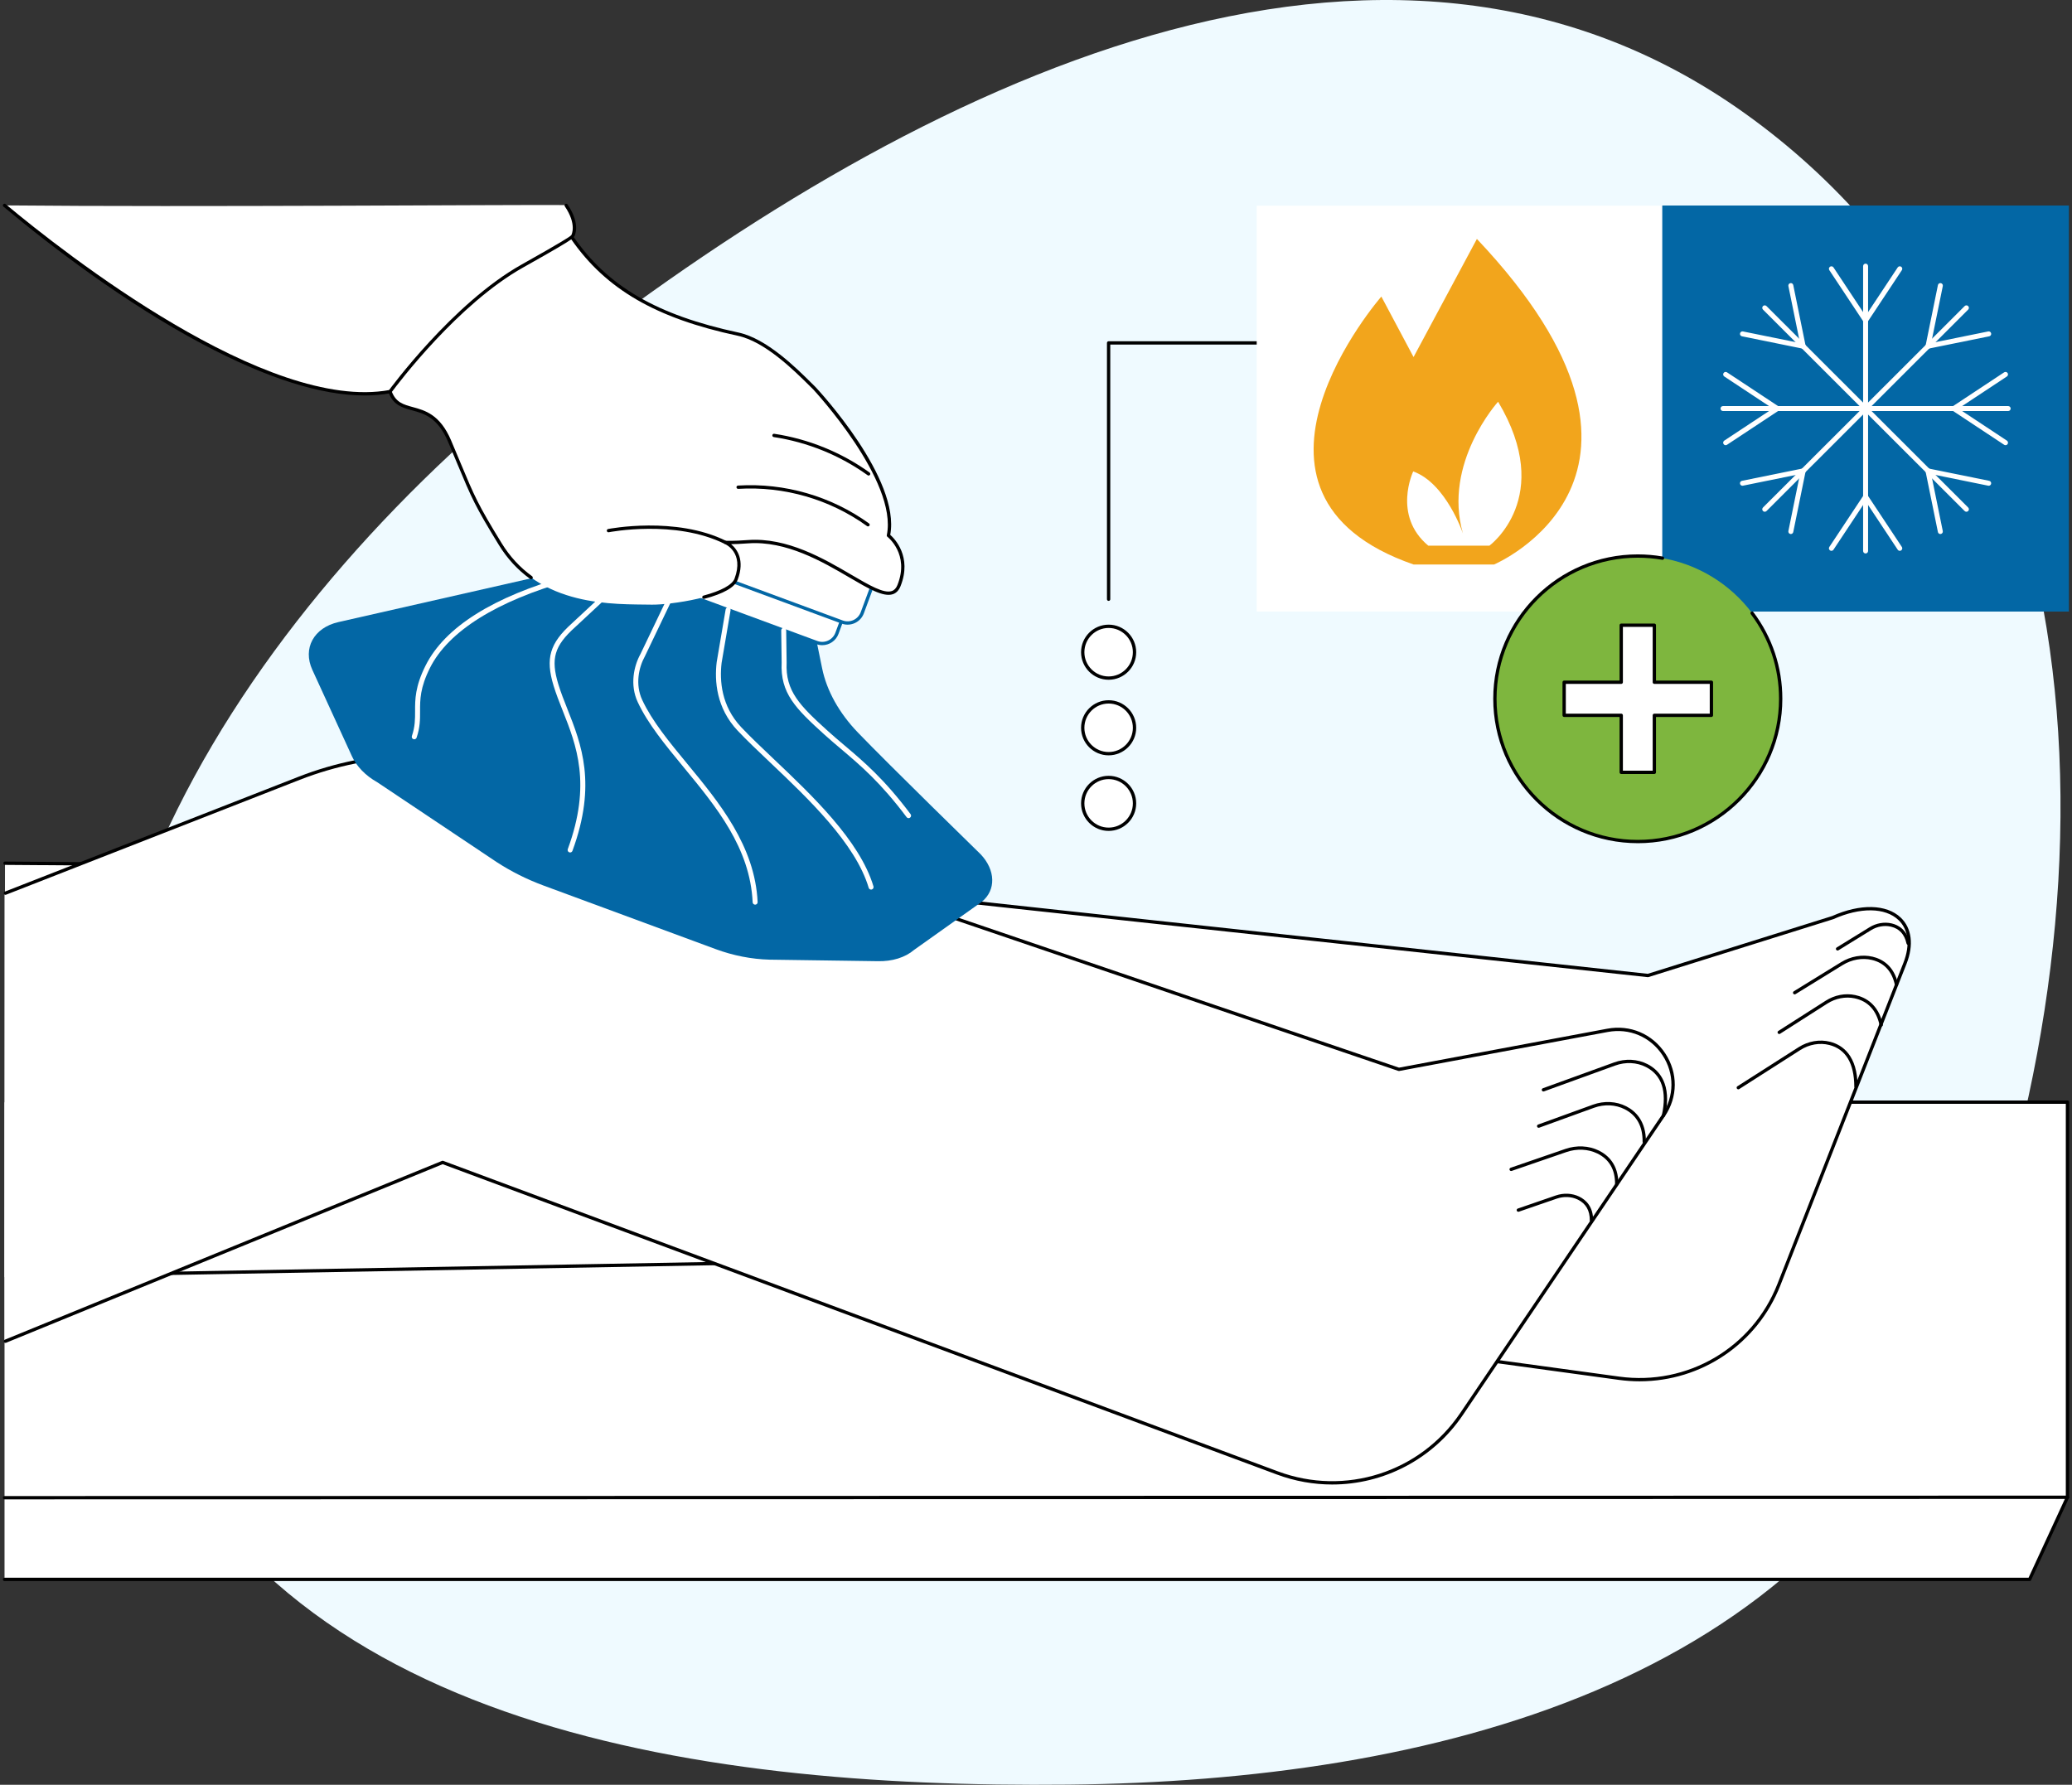 <svg xmlns="http://www.w3.org/2000/svg" width="722" height="622" viewBox="0 0 722 622" fill="none"><rect x="0" y="0" width="722" height="622" fill="#333333" stroke="none"/><path fill-rule="evenodd" clip-rule="evenodd" d="M372.341 621.944C498.701 620.652 632.215 587.263 680.096 468.92C740.199 320.368 737.571 132.087 607.996 39.495C481.837 -50.656 319.973 28.971 197.303 123.925C86.271 209.87 -2.005 342.131 44.84 475.413C89.062 601.233 240.386 623.292 372.341 621.944Z" fill="#EFFAFF"/><g clip-path="url(#clip0_917_39069)"><path d="M720.423 384.172H1.578V521.882H720.423V384.172Z" fill="white"/><path d="M720.423 522.381C720.103 522.381 719.846 522.121 719.846 521.804V384.674L6.593 384.823C6.273 384.823 6.016 384.563 6.016 384.246C6.016 383.929 6.276 383.669 6.593 383.669L720.426 383.52C720.578 383.52 720.725 383.58 720.835 383.69C720.946 383.8 721.006 383.944 721.006 384.099V521.809C721.006 522.129 720.746 522.386 720.429 522.386L720.423 522.381Z" fill="black"/><path d="M1.578 521.954L720.423 521.805L707.23 550.424H1.578V521.954Z" fill="white"/><path d="M707.229 551H1.578C1.257 551 1 550.74 1 550.423C1 550.105 1.26 549.846 1.578 549.846H706.859L719.519 522.381L1.578 522.53C1.257 522.53 1 522.271 1 521.953C1 521.636 1.26 521.376 1.578 521.376L720.422 521.227C720.619 521.227 720.803 521.326 720.908 521.491C721.013 521.657 721.029 521.867 720.947 522.045L707.754 550.664C707.66 550.869 707.455 551 707.229 551Z" fill="black"/><path d="M1.744 300.836L228.424 302.499L574.228 339.963L644.317 318.103C659.377 311.645 670.892 321.893 662.034 339.375L619.868 447.705C611.08 470.108 588.062 483.587 564.18 480.317L269.493 439.973L1.578 445.069L1.744 300.836Z" fill="white"/><path d="M571.364 481.388C568.959 481.388 566.536 481.226 564.097 480.893L269.454 440.557L5.223 445.312C4.905 445.32 4.64 445.063 4.635 444.746C4.63 444.426 4.884 444.163 5.202 444.158L269.478 439.403C269.507 439.403 269.536 439.403 269.567 439.408L564.254 479.752C587.958 482.996 610.606 469.735 619.328 447.5L663.266 335.489C665.663 329.38 665.03 323.964 661.533 320.633C656.923 316.242 648.235 316.121 638.856 320.321C638.835 320.331 638.814 320.339 638.793 320.344L574.399 340.52C574.323 340.544 574.242 340.552 574.163 340.544L228.388 303.085L1.739 301.415C1.419 301.415 1.164 301.152 1.164 300.832C1.164 300.515 1.424 300.258 1.742 300.258H1.747L228.428 301.921C228.446 301.921 228.467 301.921 228.485 301.923L574.168 339.374L638.413 319.245C648.216 314.865 657.377 315.075 662.329 319.791C666.183 323.463 666.918 329.336 664.34 335.904L620.401 447.914C612.38 468.36 592.844 481.383 571.364 481.386V481.388Z" fill="black"/><path d="M605.719 379.634C605.527 379.634 605.341 379.54 605.231 379.367C605.06 379.099 605.139 378.74 605.407 378.569L626.718 364.959C630.079 362.813 634.093 362.124 637.735 363.063C642.062 364.18 647.231 367.792 647.294 378.656C647.294 378.976 647.04 379.236 646.719 379.238H646.717C646.399 379.238 646.139 378.981 646.139 378.664C646.095 370.53 643.17 365.659 637.449 364.183C634.117 363.322 630.433 363.96 627.343 365.935L606.032 379.545C605.934 379.606 605.827 379.637 605.722 379.637L605.719 379.634Z" fill="black"/><path d="M619.977 360.356C619.785 360.356 619.599 360.261 619.489 360.088C619.318 359.821 619.397 359.461 619.665 359.291L636.129 348.775C639.293 346.756 642.958 346.045 646.448 346.777C649.995 347.522 654.545 349.911 656.089 357.069C656.157 357.381 655.957 357.688 655.645 357.756C655.332 357.822 655.025 357.625 654.957 357.313C653.823 352.054 650.879 348.888 646.209 347.91C643.063 347.249 639.616 347.92 636.749 349.751L620.284 360.267C620.187 360.327 620.079 360.358 619.974 360.358L619.977 360.356Z" fill="black"/><path d="M625.354 346.547C625.159 346.547 624.97 346.45 624.86 346.271C624.692 345.999 624.776 345.645 625.049 345.477L641.519 335.331C644.888 333.256 648.894 332.556 652.512 333.411C655.797 334.187 660.008 336.48 661.41 343.001C661.478 343.313 661.279 343.62 660.966 343.685C660.656 343.753 660.347 343.554 660.278 343.242C659.254 338.481 656.55 335.551 652.244 334.534C648.923 333.749 645.234 334.397 642.125 336.312L625.655 346.458C625.561 346.515 625.456 346.544 625.354 346.544V346.547Z" fill="black"/><path d="M640.314 331.262C640.12 331.262 639.931 331.165 639.821 330.987C639.653 330.714 639.737 330.36 640.01 330.192L651.418 323.165C653.791 321.704 656.614 321.211 659.166 321.814C661.492 322.362 664.472 323.986 665.462 328.592C665.53 328.904 665.331 329.211 665.018 329.279C664.708 329.345 664.398 329.148 664.33 328.836C663.637 325.61 661.81 323.627 658.898 322.939C656.645 322.407 654.138 322.848 652.024 324.151L640.616 331.178C640.522 331.236 640.417 331.265 640.314 331.265V331.262Z" fill="black"/><path d="M1.578 311.235L104.502 271.154C130.074 261.158 158.372 260.525 184.368 269.373L487.696 372.604L560.373 359.009C577.187 355.864 589.464 374.516 579.894 388.667L509.524 492.727C495.451 513.538 468.926 522.023 445.354 513.252L154.481 405.032L1.578 467.6V311.235Z" fill="white"/><path d="M464.216 517.354C457.773 517.354 451.246 516.221 444.908 513.863L154.246 405.722L2.101 467.959C1.807 468.08 1.469 467.938 1.348 467.644C1.227 467.348 1.369 467.012 1.663 466.892L154.017 404.568C154.151 404.513 154.301 404.51 154.437 404.56L445.31 512.78C468.716 521.488 494.825 513.139 508.8 492.473L579.17 388.413C583.46 382.068 583.513 374.152 579.307 367.752C575.093 361.339 567.786 358.236 560.232 359.647L487.555 373.242C487.457 373.26 487.355 373.252 487.261 373.221L183.935 269.989C158.103 261.197 129.881 261.827 104.466 271.762L2.093 311.81C1.797 311.925 1.461 311.781 1.345 311.482C1.23 311.185 1.377 310.85 1.673 310.734L104.048 270.69C129.715 260.654 158.221 260.019 184.311 268.898L487.494 372.08L560.022 358.511C568.04 357.011 575.801 360.308 580.275 367.117C584.741 373.913 584.686 382.322 580.128 389.058L509.759 493.118C499.267 508.631 482.08 517.352 464.216 517.352V517.354Z" fill="black"/><path d="M579.654 389.319C579.612 389.319 579.572 389.313 579.53 389.306C579.218 389.237 579.021 388.931 579.089 388.618C580.906 380.314 579.037 374.675 573.539 371.863C570.336 370.224 566.431 370.035 562.827 371.344L538.01 380.348C537.711 380.458 537.377 380.304 537.27 380.002C537.159 379.703 537.317 379.37 537.616 379.262L562.433 370.258C566.337 368.841 570.577 369.051 574.066 370.835C578.21 372.954 582.641 377.801 580.221 388.865C580.163 389.135 579.921 389.319 579.656 389.319H579.654Z" fill="black"/><path d="M572.951 398.491H572.946C572.625 398.489 572.371 398.229 572.373 397.909C572.421 392.527 570.328 388.718 566.159 386.586C562.956 384.946 559.052 384.757 555.447 386.066L536.354 392.996C536.052 393.106 535.721 392.952 535.613 392.65C535.503 392.351 535.661 392.018 535.96 391.91L555.053 384.98C558.957 383.564 563.197 383.774 566.687 385.557C569.842 387.171 573.592 390.625 573.529 397.919C573.526 398.237 573.269 398.491 572.951 398.491Z" fill="black"/><path d="M563.357 413.286H563.352C563.031 413.283 562.777 413.021 562.779 412.704C562.827 407.613 560.739 404.003 556.575 401.984C553.367 400.426 549.455 400.245 545.845 401.488L526.752 408.066C526.45 408.169 526.122 408.009 526.017 407.71C525.912 407.408 526.072 407.08 526.374 406.975L545.467 400.397C549.365 399.054 553.598 399.253 557.079 400.945C560.24 402.479 563.998 405.769 563.935 412.714C563.932 413.032 563.675 413.286 563.357 413.286Z" fill="black"/><path d="M554.554 425.903H554.549C554.228 425.901 553.974 425.638 553.976 425.321C554.008 421.869 552.595 419.425 549.781 418.056C547.599 416.996 544.939 416.875 542.484 417.72L529.26 422.276C528.958 422.381 528.629 422.218 528.524 421.919C528.419 421.617 528.58 421.29 528.882 421.185L542.106 416.629C544.85 415.682 547.833 415.823 550.287 417.017C552.524 418.103 555.179 420.427 555.134 425.332C555.132 425.649 554.874 425.903 554.557 425.903H554.554Z" fill="black"/><path d="M386.308 288.996C391.293 288.996 395.334 284.956 395.334 279.971C395.334 274.986 391.293 270.945 386.308 270.945C381.323 270.945 377.281 274.986 377.281 279.971C377.281 284.956 381.323 288.996 386.308 288.996Z" fill="white"/><path d="M386.307 289.576C381.012 289.576 376.703 285.269 376.703 279.974C376.703 274.678 381.012 270.371 386.307 270.371C391.603 270.371 395.912 274.678 395.912 279.974C395.912 285.269 391.603 289.576 386.307 289.576ZM386.307 271.525C381.65 271.525 377.861 275.315 377.861 279.974C377.861 284.632 381.65 288.422 386.307 288.422C390.965 288.422 394.754 284.632 394.754 279.974C394.754 275.315 390.965 271.525 386.307 271.525Z" fill="black"/><path d="M386.308 262.661C391.293 262.661 395.334 258.62 395.334 253.635C395.334 248.65 391.293 244.609 386.308 244.609C381.323 244.609 377.281 248.65 377.281 253.635C377.281 258.62 381.323 262.661 386.308 262.661Z" fill="white"/><path d="M386.307 263.237C381.012 263.237 376.703 258.93 376.703 253.634C376.703 248.338 381.012 244.031 386.307 244.031C391.603 244.031 395.912 248.338 395.912 253.634C395.912 258.93 391.603 263.237 386.307 263.237ZM386.307 245.185C381.65 245.185 377.861 248.976 377.861 253.634C377.861 258.292 381.65 262.082 386.307 262.082C390.965 262.082 394.754 258.292 394.754 253.634C394.754 248.976 390.965 245.185 386.307 245.185Z" fill="black"/><path d="M386.308 236.321C391.293 236.321 395.334 232.28 395.334 227.295C395.334 222.31 391.293 218.27 386.308 218.27C381.323 218.27 377.281 222.31 377.281 227.295C377.281 232.28 381.323 236.321 386.308 236.321Z" fill="white"/><path d="M386.307 236.897C381.012 236.897 376.703 232.59 376.703 227.294C376.703 221.998 381.012 217.691 386.307 217.691C391.603 217.691 395.912 221.998 395.912 227.294C395.912 232.59 391.603 236.897 386.307 236.897ZM386.307 218.845C381.65 218.845 377.861 222.636 377.861 227.294C377.861 231.952 381.65 235.743 386.307 235.743C390.965 235.743 394.754 231.952 394.754 227.294C394.754 222.636 390.965 218.845 386.307 218.845Z" fill="black"/><path d="M386.304 209.411C385.984 209.411 385.727 209.151 385.727 208.834V119.507C385.727 119.187 385.987 118.93 386.304 118.93H518.061C518.382 118.93 518.639 119.189 518.639 119.507C518.639 119.824 518.379 120.084 518.061 120.084H386.882V208.834C386.882 209.154 386.622 209.411 386.304 209.411Z" fill="black"/><path d="M284.62 223.931L208.023 195.632C205.192 194.588 203.748 191.448 204.793 188.621L207.164 182.218C208.209 179.391 211.352 177.948 214.182 178.992L290.779 207.291C293.61 208.338 295.054 211.475 294.009 214.302L291.638 220.705C290.59 223.532 287.45 224.975 284.62 223.931Z" fill="white"/><path d="M286.508 224.848C285.812 224.848 285.109 224.727 284.421 224.473L207.824 196.174C206.311 195.615 205.106 194.5 204.431 193.037C203.757 191.573 203.694 189.934 204.253 188.423L206.624 182.02C207.779 178.899 211.26 177.299 214.385 178.453L290.982 206.752C292.494 207.311 293.7 208.426 294.374 209.889C295.049 211.353 295.112 212.992 294.553 214.503L292.182 220.906C291.281 223.34 288.966 224.848 286.511 224.848H286.508ZM284.82 223.389C287.346 224.323 290.16 223.027 291.095 220.507L293.466 214.104C293.918 212.882 293.868 211.557 293.321 210.372C292.775 209.189 291.801 208.287 290.578 207.835L213.981 179.536C211.455 178.603 208.64 179.898 207.705 182.419L205.335 188.822C204.883 190.044 204.933 191.368 205.479 192.554C206.025 193.737 206.999 194.639 208.223 195.09L284.82 223.389Z" fill="#0367A5"/><path d="M302.092 193.446L213.763 160.822C210.934 159.777 207.793 161.221 206.747 164.047L201.907 177.125C200.861 179.951 202.306 183.09 205.135 184.134L293.464 216.759C296.293 217.804 299.435 216.36 300.481 213.533L305.321 200.455C306.366 197.629 304.921 194.491 302.092 193.446Z" fill="white"/><path d="M295.349 217.694C294.642 217.694 293.933 217.568 293.251 217.316L204.925 184.686C203.413 184.128 202.208 183.013 201.533 181.549C200.858 180.086 200.795 178.446 201.354 176.936L206.193 163.86C207.349 160.739 210.83 159.139 213.954 160.293L302.28 192.922C305.404 194.077 307.006 197.555 305.851 200.676L301.012 213.751C300.453 215.262 299.337 216.466 297.872 217.14C297.068 217.51 296.21 217.696 295.351 217.696L295.349 217.694ZM293.652 216.233C294.876 216.684 296.202 216.634 297.389 216.088C298.573 215.543 299.476 214.57 299.928 213.347L304.766 200.272C305.218 199.05 305.168 197.725 304.622 196.539C304.076 195.357 303.102 194.454 301.878 194.003L213.553 161.374C211.027 160.44 208.212 161.733 207.278 164.256L202.439 177.332C201.504 179.855 202.801 182.667 205.324 183.6L293.65 216.23L293.652 216.233Z" fill="#0367A5"/><path d="M341.681 297.678C346.945 303.228 347.124 310.216 342.098 314.287L318.558 331.013C315.431 333.691 310.87 335.108 305.792 334.974L268.124 334.441C261.88 334.276 255.479 333.022 249.364 330.764L189.431 308.624C183.639 306.483 178.115 303.719 173.045 300.419L131.431 272.595C127.395 270.329 124.268 267.113 122.64 263.561L108.838 233.442C105.406 225.954 109.337 218.748 117.917 216.799L209.183 196.07L284.641 223.947L286.476 232.91C288.081 240.744 292.405 248.506 298.953 255.307C309.844 266.617 341.676 297.683 341.676 297.683L341.681 297.678Z" fill="#0367A5"/><path d="M198.66 297.088C198.56 297.088 198.46 297.07 198.36 297.036C197.911 296.871 197.68 296.372 197.846 295.924C206.195 273.219 200.831 259.672 196.097 247.719C194.908 244.718 193.787 241.883 192.904 238.992C190.003 229.476 191.547 224.196 199.258 217.261L218.703 199.166C219.052 198.84 219.601 198.859 219.929 199.21C220.255 199.562 220.236 200.11 219.884 200.435L200.429 218.541C193.151 225.083 191.838 229.555 194.564 238.489C195.425 241.311 196.536 244.115 197.709 247.082C202.556 259.323 208.051 273.198 199.474 296.522C199.345 296.873 199.011 297.091 198.66 297.091V297.088Z" fill="white"/><path d="M263.134 315.277C262.674 315.277 262.291 314.915 262.267 314.451C261.383 295.466 249.584 281.158 238.17 267.319C231.796 259.589 225.773 252.287 222.223 244.683C219.411 238.66 220.873 232.077 223.179 227.925L234.064 205.176C234.271 204.743 234.789 204.562 235.222 204.769C235.655 204.977 235.836 205.493 235.629 205.923L224.717 228.72C222.596 232.546 221.257 238.519 223.793 243.951C227.248 251.353 233.203 258.574 239.507 266.217C250.56 279.62 263.087 294.813 263.998 314.372C264.021 314.849 263.651 315.256 263.171 315.277C263.158 315.277 263.144 315.277 263.129 315.277H263.134Z" fill="white"/><path d="M303.534 310.024C303.161 310.024 302.815 309.78 302.705 309.405C298.086 293.919 281.606 278.289 268.365 265.73C264.177 261.759 260.221 258.005 257.044 254.643C249.58 246.745 248.949 237.289 249.734 230.75L252.861 212.369C252.943 211.897 253.389 211.582 253.862 211.66C254.334 211.742 254.652 212.188 254.571 212.66L251.449 230.999C250.714 237.129 251.302 246.042 258.304 253.452C261.45 256.78 265.388 260.518 269.56 264.474C282.95 277.174 299.614 292.98 304.366 308.909C304.503 309.368 304.243 309.851 303.784 309.987C303.702 310.011 303.618 310.024 303.537 310.024H303.534Z" fill="white"/><path d="M316.606 285.123C316.344 285.123 316.081 285.003 315.91 284.777C306.839 272.68 299.86 266.776 293.113 261.063C291.107 259.366 289.214 257.763 287.276 256.011C277.136 246.836 271.87 241.554 272.371 230.881L272.219 219.683C272.214 219.206 272.594 218.813 273.075 218.805C273.568 218.818 273.946 219.18 273.954 219.66L274.104 230.91C273.637 240.853 278.699 245.913 288.439 254.726C290.356 256.46 292.238 258.052 294.231 259.738C301.055 265.512 308.11 271.481 317.297 283.736C317.583 284.119 317.507 284.662 317.123 284.948C316.968 285.063 316.785 285.121 316.603 285.121L316.606 285.123Z" fill="white"/><path d="M144.345 257.646C144.253 257.646 144.159 257.63 144.064 257.599C143.61 257.444 143.369 256.951 143.523 256.5C144.647 253.213 144.642 250.611 144.637 247.854C144.629 243.823 144.621 239.254 148.299 231.936C155.034 218.535 171.806 207.986 198.15 200.586L213.46 196.88C213.924 196.767 214.394 197.053 214.507 197.517C214.62 197.982 214.334 198.451 213.869 198.564L198.591 202.262C173.132 209.415 156.268 219.949 149.854 232.712C146.362 239.663 146.37 243.826 146.375 247.852C146.38 250.755 146.385 253.499 145.167 257.061C145.044 257.42 144.708 257.649 144.345 257.649V257.646Z" fill="white"/><path d="M199.903 82.582C200.331 79.033 199.948 75.104 197.291 71.463C180.122 71.29 66.329 72.224 1.578 71.579C23.604 90.495 91.621 143.406 135.908 136.476L199.903 82.582Z" fill="white"/><path d="M127.055 137.822C111.945 137.822 93.054 131.85 70.721 119.994C43.429 105.505 17.856 85.909 1.208 72.02C0.963 71.819 0.929 71.454 1.134 71.207C1.339 70.963 1.704 70.929 1.948 71.134C22.55 88.322 93.096 143.79 135.803 135.905C136.118 135.847 136.42 136.055 136.478 136.369C136.535 136.684 136.328 136.983 136.013 137.043C133.196 137.563 130.205 137.825 127.055 137.825V137.822Z" fill="black"/><path d="M199.594 82.76C199.491 82.76 199.389 82.733 199.297 82.676C199.024 82.513 198.935 82.159 199.097 81.886C199.137 81.818 201.101 78.214 196.81 71.903C196.632 71.638 196.7 71.279 196.963 71.101C197.228 70.92 197.588 70.99 197.766 71.253C202.526 78.256 200.19 82.308 200.09 82.476C199.982 82.657 199.79 82.757 199.594 82.757V82.76Z" fill="black"/><path d="M199.192 82.586C212.136 101.49 230.877 110.817 257.198 116.448C267.645 118.683 278.796 130.408 283.779 135.302C283.779 135.302 313.597 167.176 309.577 186.615C309.577 186.615 317.764 192.781 313.261 204.073C308.756 215.365 286.349 186.872 260.614 188.784C255.339 189.175 252.803 189.044 252.803 189.044C252.803 189.044 260.133 192.204 256.494 201.857C254.173 208.013 233.164 210.835 227.125 210.722C214.158 210.484 187.96 211.834 174.344 189.647C164.43 173.49 164.703 172.716 156.63 153.65C149.948 138.046 139.396 146.08 135.906 136.477C135.906 136.477 157.822 106.266 182.053 92.682C199.562 82.869 199.192 82.586 199.192 82.586Z" fill="white"/><path d="M245.27 208.705C245.016 208.705 244.782 208.534 244.711 208.274C244.63 207.965 244.813 207.65 245.121 207.569C251.285 205.927 255.132 203.829 255.953 201.654C259.359 192.621 252.853 189.693 252.574 189.573C252.317 189.463 252.175 189.185 252.241 188.912C252.304 188.639 252.543 188.45 252.834 188.466C252.861 188.466 255.407 188.592 260.572 188.209C274.256 187.189 287.15 194.74 296.565 200.251C302.943 203.983 307.976 206.931 310.772 205.974C311.638 205.678 312.276 204.985 312.725 203.863C317.018 193.106 309.31 187.139 309.231 187.078C309.052 186.945 308.968 186.719 309.013 186.501C312.928 167.577 283.653 136.015 283.359 135.697C283.007 135.354 282.608 134.955 282.175 134.528C276.729 129.119 266.59 119.05 257.08 117.014C228.593 110.918 211.196 100.852 199.058 83.406C197.711 84.39 193.797 86.766 182.339 93.187C159.654 105.901 138.734 133.636 136.56 136.568C138.022 140.28 140.619 140.991 143.883 141.882C148.089 143.031 153.324 144.461 157.16 153.426C158.444 156.458 159.518 159.026 160.452 161.269C165.354 173.009 166.52 175.797 174.835 189.35C177.647 193.932 181.205 197.788 185.411 200.815C185.671 201.001 185.728 201.363 185.542 201.62C185.356 201.88 184.993 201.937 184.736 201.751C180.404 198.635 176.744 194.664 173.85 189.951C165.488 176.324 164.317 173.518 159.386 161.712C158.452 159.472 157.378 156.904 156.097 153.877C152.479 145.429 147.75 144.135 143.578 142.997C140.199 142.074 137.009 141.203 135.363 136.676C135.297 136.495 135.326 136.295 135.439 136.141C135.659 135.836 157.706 105.67 181.772 92.183C196.312 84.033 198.418 82.517 198.722 82.255C198.743 82.226 198.767 82.197 198.796 82.171C199 81.974 199.318 81.958 199.544 82.132C199.594 82.168 199.636 82.215 199.67 82.265C211.64 99.747 228.882 109.804 257.319 115.889C267.162 117.995 277.457 128.219 282.986 133.712C283.417 134.139 283.816 134.535 284.181 134.895C285.417 136.214 313.841 166.871 310.208 186.396C311.652 187.666 317.916 193.958 313.794 204.29C313.222 205.725 312.329 206.661 311.142 207.068C307.847 208.198 302.609 205.132 295.975 201.25C286.691 195.815 273.973 188.374 260.653 189.363C258.007 189.56 256.051 189.625 254.748 189.641C256.799 191.346 259.64 195.144 257.033 202.063C256.051 204.668 252.141 206.897 245.417 208.686C245.367 208.699 245.317 208.705 245.268 208.705H245.27Z" fill="black"/><path d="M302.47 183.459C302.352 183.459 302.234 183.422 302.132 183.349C289.159 174.001 273.217 169.392 257.238 170.368C256.923 170.394 256.644 170.145 256.626 169.828C256.608 169.51 256.849 169.235 257.167 169.216C273.408 168.225 289.618 172.91 302.809 182.412C303.069 182.599 303.127 182.961 302.94 183.218C302.827 183.375 302.652 183.456 302.47 183.456V183.459Z" fill="black"/><path d="M302.673 165.73C302.554 165.73 302.439 165.696 302.337 165.622C292.688 158.692 281.374 154.094 269.617 152.319C269.302 152.271 269.084 151.978 269.131 151.66C269.179 151.346 269.473 151.125 269.79 151.175C281.726 152.977 293.215 157.648 303.011 164.683C303.271 164.869 303.329 165.231 303.143 165.488C303.03 165.646 302.851 165.73 302.673 165.73Z" fill="black"/><path d="M252.806 189.618C252.72 189.618 252.633 189.6 252.549 189.558C235.297 180.978 212.365 185.445 212.137 185.49C211.822 185.553 211.52 185.351 211.457 185.038C211.394 184.726 211.596 184.422 211.908 184.359C212.142 184.312 235.462 179.772 253.066 188.527C253.352 188.669 253.468 189.015 253.326 189.301C253.226 189.503 253.022 189.621 252.809 189.621L252.806 189.618Z" fill="black"/><path d="M579.709 71.699H437.906V213.116H579.709V71.699Z" fill="white"/><path d="M520.618 196.727C520.618 196.727 592.954 166.143 514.632 83.273L492.562 124.438L481.34 103.35C481.34 103.35 421.41 172.081 492.562 196.727H520.618Z" fill="#F2A51C"/><path d="M519.003 190.159C519.003 190.159 541.953 173.332 522.02 140C522.02 140 502.675 161.335 509.782 185.944C509.782 185.944 503.911 168.417 492.443 164.289C492.443 164.289 485.118 179.643 497.683 190.159H519H519.003Z" fill="white"/><path d="M720.882 71.648H579.273V213.117H720.882V71.648Z" fill="#0367A5"/><path d="M720.882 71.648H579.273V213.117H720.882V71.648Z" fill="#0367A5"/><path d="M650.077 192.886C649.599 192.886 649.211 192.498 649.211 192.021V92.745C649.211 92.267 649.599 91.879 650.077 91.879C650.555 91.879 650.944 92.267 650.944 92.745V192.018C650.944 192.495 650.555 192.883 650.077 192.883V192.886Z" fill="white"/><path d="M650.078 112.519C649.797 112.519 649.521 112.383 649.353 112.131L637.441 94.15C637.176 93.752 637.286 93.214 637.686 92.949C638.085 92.684 638.623 92.794 638.888 93.193L650.8 111.173C651.065 111.572 650.955 112.11 650.556 112.375C650.409 112.472 650.243 112.519 650.078 112.519Z" fill="white"/><path d="M650.077 112.519C649.912 112.519 649.747 112.472 649.6 112.375C649.201 112.11 649.09 111.572 649.355 111.173L661.268 93.193C661.533 92.794 662.068 92.684 662.47 92.949C662.869 93.214 662.979 93.752 662.714 94.15L650.802 112.131C650.634 112.383 650.358 112.519 650.077 112.519Z" fill="white"/><path d="M638.163 191.96C637.998 191.96 637.833 191.913 637.686 191.816C637.286 191.551 637.176 191.013 637.441 190.615L649.353 172.634C649.619 172.236 650.154 172.126 650.556 172.39C650.955 172.655 651.065 173.193 650.8 173.592L638.888 191.572C638.72 191.824 638.444 191.96 638.163 191.96Z" fill="white"/><path d="M661.992 191.96C661.711 191.96 661.436 191.824 661.268 191.572L649.355 173.592C649.09 173.193 649.201 172.655 649.6 172.39C649.999 172.126 650.537 172.236 650.802 172.634L662.714 190.615C662.979 191.013 662.869 191.551 662.47 191.816C662.323 191.913 662.158 191.96 661.992 191.96Z" fill="white"/><path d="M685.206 178.349C684.983 178.349 684.762 178.265 684.591 178.095L614.324 107.897C613.986 107.558 613.986 107.01 614.324 106.672C614.663 106.333 615.212 106.333 615.55 106.672L685.818 176.87C686.156 177.208 686.156 177.756 685.818 178.095C685.647 178.265 685.426 178.349 685.203 178.349H685.206Z" fill="white"/><path d="M628.324 121.52C628.266 121.52 628.208 121.515 628.151 121.502L606.999 117.203C606.529 117.108 606.227 116.649 606.322 116.182C606.417 115.713 606.879 115.411 607.343 115.506L628.495 119.805C628.965 119.899 629.267 120.358 629.172 120.825C629.088 121.237 628.726 121.52 628.324 121.52Z" fill="white"/><path d="M628.325 121.519C627.921 121.519 627.558 121.236 627.477 120.824L623.174 99.694C623.079 99.224 623.381 98.768 623.851 98.674C624.321 98.579 624.778 98.881 624.872 99.35L629.176 120.481C629.27 120.95 628.968 121.407 628.498 121.501C628.44 121.514 628.383 121.519 628.325 121.519Z" fill="white"/><path d="M676.122 186.109C675.717 186.109 675.355 185.826 675.274 185.414L670.97 164.284C670.876 163.814 671.178 163.358 671.648 163.263C672.118 163.169 672.575 163.471 672.669 163.94L676.972 185.071C677.067 185.54 676.765 185.997 676.295 186.091C676.237 186.104 676.179 186.109 676.122 186.109Z" fill="white"/><path d="M692.972 169.282C692.915 169.282 692.857 169.276 692.799 169.263L671.648 164.964C671.178 164.87 670.876 164.411 670.97 163.944C671.065 163.475 671.524 163.173 671.992 163.267L693.143 167.566C693.613 167.661 693.915 168.12 693.82 168.587C693.736 168.998 693.374 169.282 692.972 169.282Z" fill="white"/><path d="M699.761 143.247H600.39C599.912 143.247 599.523 142.859 599.523 142.381C599.523 141.904 599.912 141.516 600.39 141.516H699.761C700.239 141.516 700.627 141.904 700.627 142.381C700.627 142.859 700.239 143.247 699.761 143.247Z" fill="white"/><path d="M601.314 155.146C601.034 155.146 600.758 155.01 600.59 154.758C600.325 154.359 600.435 153.821 600.834 153.556L618.832 141.656C619.231 141.391 619.769 141.501 620.035 141.9C620.3 142.299 620.189 142.836 619.79 143.101L601.792 155.002C601.645 155.099 601.48 155.146 601.314 155.146Z" fill="white"/><path d="M619.31 143.248C619.145 143.248 618.979 143.2 618.832 143.103L600.834 131.203C600.435 130.938 600.325 130.4 600.59 130.002C600.855 129.603 601.393 129.493 601.792 129.758L619.79 141.658C620.189 141.923 620.3 142.461 620.035 142.859C619.867 143.111 619.591 143.248 619.31 143.248Z" fill="white"/><path d="M698.833 155.146C698.668 155.146 698.503 155.099 698.355 155.002L680.357 143.101C679.958 142.836 679.848 142.299 680.113 141.9C680.378 141.501 680.917 141.391 681.316 141.656L699.314 153.556C699.713 153.821 699.823 154.359 699.558 154.758C699.39 155.01 699.114 155.146 698.833 155.146Z" fill="white"/><path d="M680.838 143.248C680.557 143.248 680.281 143.111 680.113 142.859C679.848 142.461 679.958 141.923 680.357 141.658L698.355 129.758C698.755 129.493 699.293 129.603 699.558 130.002C699.823 130.4 699.713 130.938 699.314 131.203L681.316 143.103C681.169 143.2 681.003 143.248 680.838 143.248Z" fill="white"/><path d="M614.939 178.349C614.716 178.349 614.495 178.265 614.324 178.095C613.986 177.756 613.986 177.208 614.324 176.87L684.591 106.672C684.93 106.333 685.479 106.333 685.818 106.672C686.156 107.01 686.156 107.558 685.818 107.897L615.55 178.095C615.38 178.265 615.159 178.349 614.936 178.349H614.939Z" fill="white"/><path d="M624.024 186.109C623.966 186.109 623.909 186.104 623.851 186.091C623.381 185.997 623.079 185.537 623.174 185.071L627.477 163.94C627.571 163.471 628.031 163.169 628.498 163.263C628.968 163.358 629.27 163.817 629.176 164.284L624.872 185.414C624.788 185.826 624.426 186.109 624.024 186.109Z" fill="white"/><path d="M607.17 169.282C606.766 169.282 606.403 168.998 606.322 168.587C606.227 168.117 606.529 167.661 606.999 167.566L628.151 163.267C628.621 163.173 629.078 163.475 629.172 163.944C629.267 164.414 628.965 164.87 628.495 164.964L607.343 169.263C607.286 169.276 607.228 169.282 607.17 169.282Z" fill="white"/><path d="M671.826 121.52C671.422 121.52 671.06 121.237 670.978 120.825C670.884 120.355 671.186 119.899 671.656 119.805L692.807 115.506C693.277 115.411 693.734 115.713 693.828 116.182C693.923 116.652 693.621 117.108 693.151 117.203L672 121.502C671.942 121.515 671.884 121.52 671.826 121.52Z" fill="white"/><path d="M671.829 121.519C671.771 121.519 671.713 121.514 671.656 121.501C671.186 121.407 670.884 120.948 670.978 120.481L675.281 99.35C675.376 98.881 675.835 98.579 676.303 98.674C676.773 98.768 677.075 99.227 676.98 99.694L672.677 120.824C672.593 121.234 672.231 121.519 671.829 121.519Z" fill="white"/><path d="M570.697 293.271C598.195 293.271 620.487 270.999 620.487 243.524C620.487 216.05 598.195 193.777 570.697 193.777C543.198 193.777 520.906 216.05 520.906 243.524C520.906 270.999 543.198 293.271 570.697 293.271Z" fill="#7EB63E"/><path d="M570.696 293.851C542.923 293.851 520.328 271.275 520.328 243.527C520.328 215.779 542.923 193.203 570.696 193.203C573.619 193.203 576.546 193.455 579.403 193.953C579.718 194.008 579.928 194.307 579.873 194.622C579.817 194.937 579.521 195.144 579.203 195.092C576.415 194.606 573.55 194.36 570.696 194.36C543.561 194.36 521.483 216.416 521.483 243.53C521.483 270.643 543.561 292.7 570.696 292.7C597.831 292.7 619.909 270.643 619.909 243.53C619.909 232.786 616.504 222.583 610.064 214.019C609.872 213.764 609.922 213.402 610.179 213.211C610.434 213.02 610.796 213.069 610.988 213.326C617.581 222.092 621.065 232.537 621.065 243.532C621.065 271.281 598.469 293.856 570.696 293.856V293.851Z" fill="black"/><path d="M596.352 237.762H576.464V217.891H564.927V237.762H545.039V249.287H564.927V269.159H576.464V249.287H596.352V237.762Z" fill="white"/><path d="M576.464 269.735H564.927C564.607 269.735 564.349 269.475 564.349 269.158V249.863H545.039C544.718 249.863 544.461 249.604 544.461 249.286V237.761C544.461 237.441 544.721 237.184 545.039 237.184H564.349V217.89C564.349 217.57 564.609 217.312 564.927 217.312H576.464C576.784 217.312 577.041 217.572 577.041 217.89V237.184H596.352C596.672 237.184 596.93 237.444 596.93 237.761V249.286C596.93 249.606 596.67 249.863 596.352 249.863H577.041V269.158C577.041 269.478 576.781 269.735 576.464 269.735ZM565.507 268.581H575.886V249.286C575.886 248.966 576.146 248.709 576.464 248.709H595.774V238.338H576.464C576.143 238.338 575.886 238.078 575.886 237.761V218.467H565.507V237.761C565.507 238.081 565.247 238.338 564.93 238.338H545.619V248.709H564.93C565.25 248.709 565.507 248.969 565.507 249.286V268.581Z" fill="black"/></g><defs><clipPath id="clip0_917_39069"><rect width="720" height="480" fill="white" transform="translate(1 71)"/></clipPath></defs></svg>